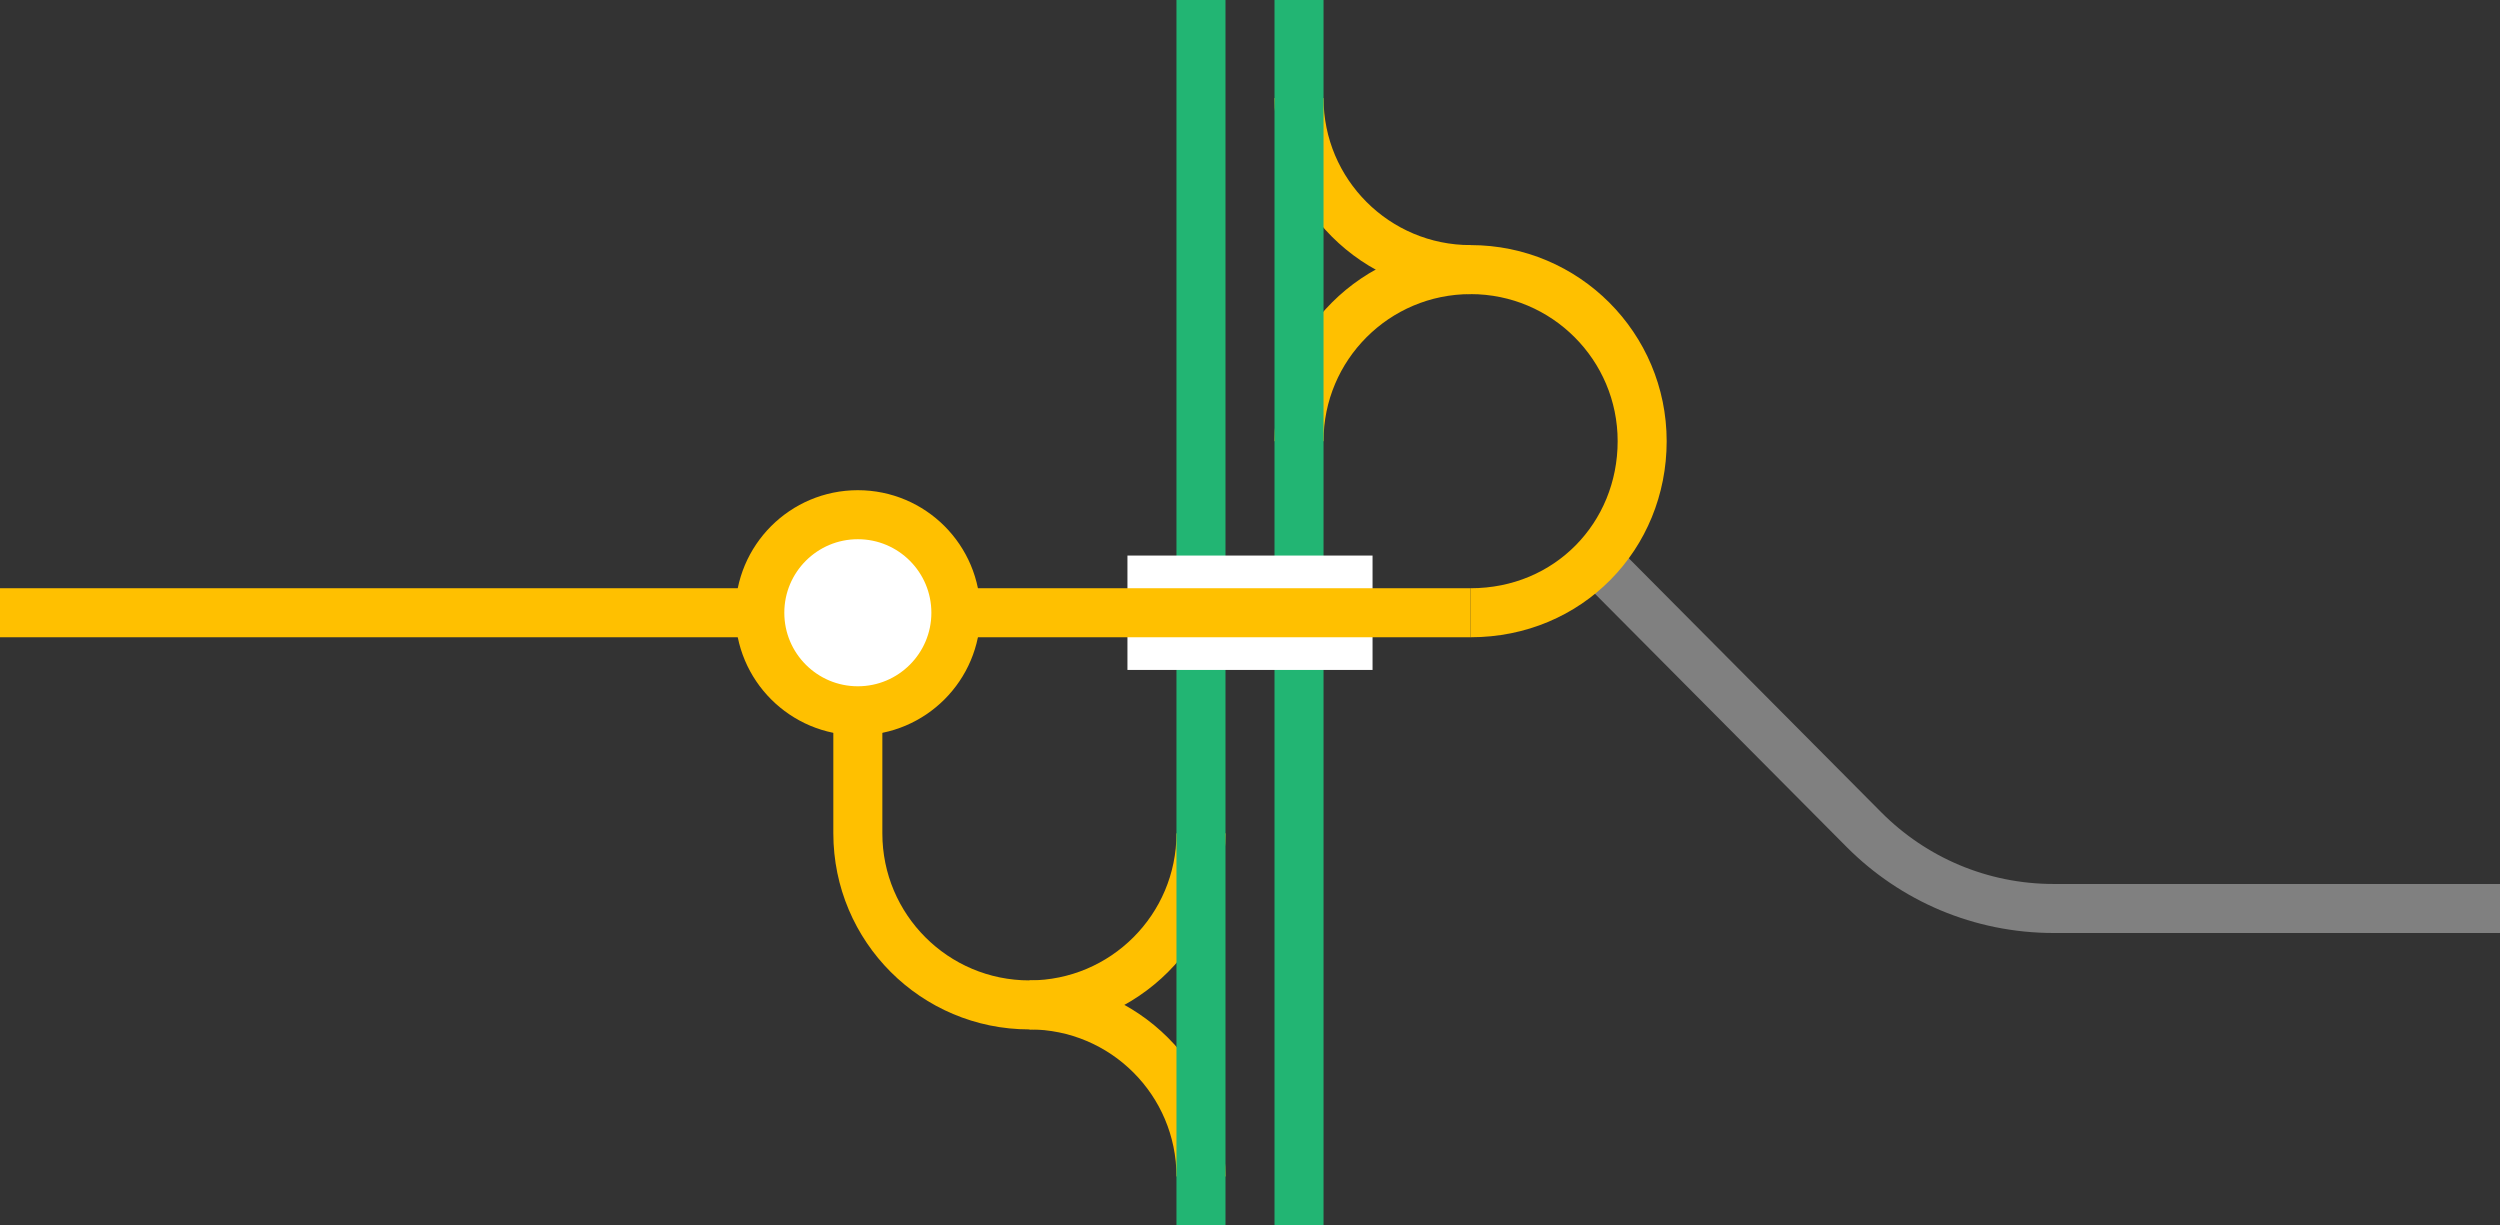 <svg enable-background="new 0 0 153 75" viewBox="0 0 153 75" xmlns="http://www.w3.org/2000/svg"><rect x="0" y="0" width="153" height="75" fill="#333333" stroke="none"/><g fill="none"><path d="m153 55.6h-27.3c-4.5 0-8.6-1.8-11.6-4.8l-16.4-16.5" stroke="#808080" stroke-miterlimit="10" stroke-width="3"/><path d="m79.5 27c0-5.8 4.7-10.5 10.5-10.5s10.5 4.7 10.5 10.5-4.5 10.5-10.5 10.5" stroke="#ffc000" stroke-miterlimit="10" stroke-width="3"/><path d="m90 16.5c-5.8 0-10.5-4.7-10.5-10.5" stroke="#ffc000" stroke-miterlimit="10" stroke-width="3"/><path d="m73.5 51c0 5.8-4.7 10.5-10.5 10.5s-10.5-4.7-10.5-10.5v-12" stroke="#ffc000" stroke-miterlimit="10" stroke-width="3"/><path d="m63 61.5c5.8 0 10.5 4.7 10.5 10.5" stroke="#ffc000" stroke-miterlimit="10" stroke-width="3"/><path d="m79.5 0v75" stroke="#22b573" stroke-miterlimit="10" stroke-width="3"/><path d="m73.5 0v75" stroke="#22b573" stroke-miterlimit="10" stroke-width="3"/><path d="m0 36h3v3h-3z"/><path d="m150 33h3v3h-3z"/><path d="m69 37.5h15" stroke="#fff" stroke-miterlimit="10" stroke-width="7"/><path d="m0 37.5h90" stroke="#ffc000" stroke-miterlimit="10" stroke-width="3"/></g><circle cx="52.5" cy="37.5" fill="#fff" r="6" stroke="#ffc000" stroke-miterlimit="10" stroke-width="3"/></svg>